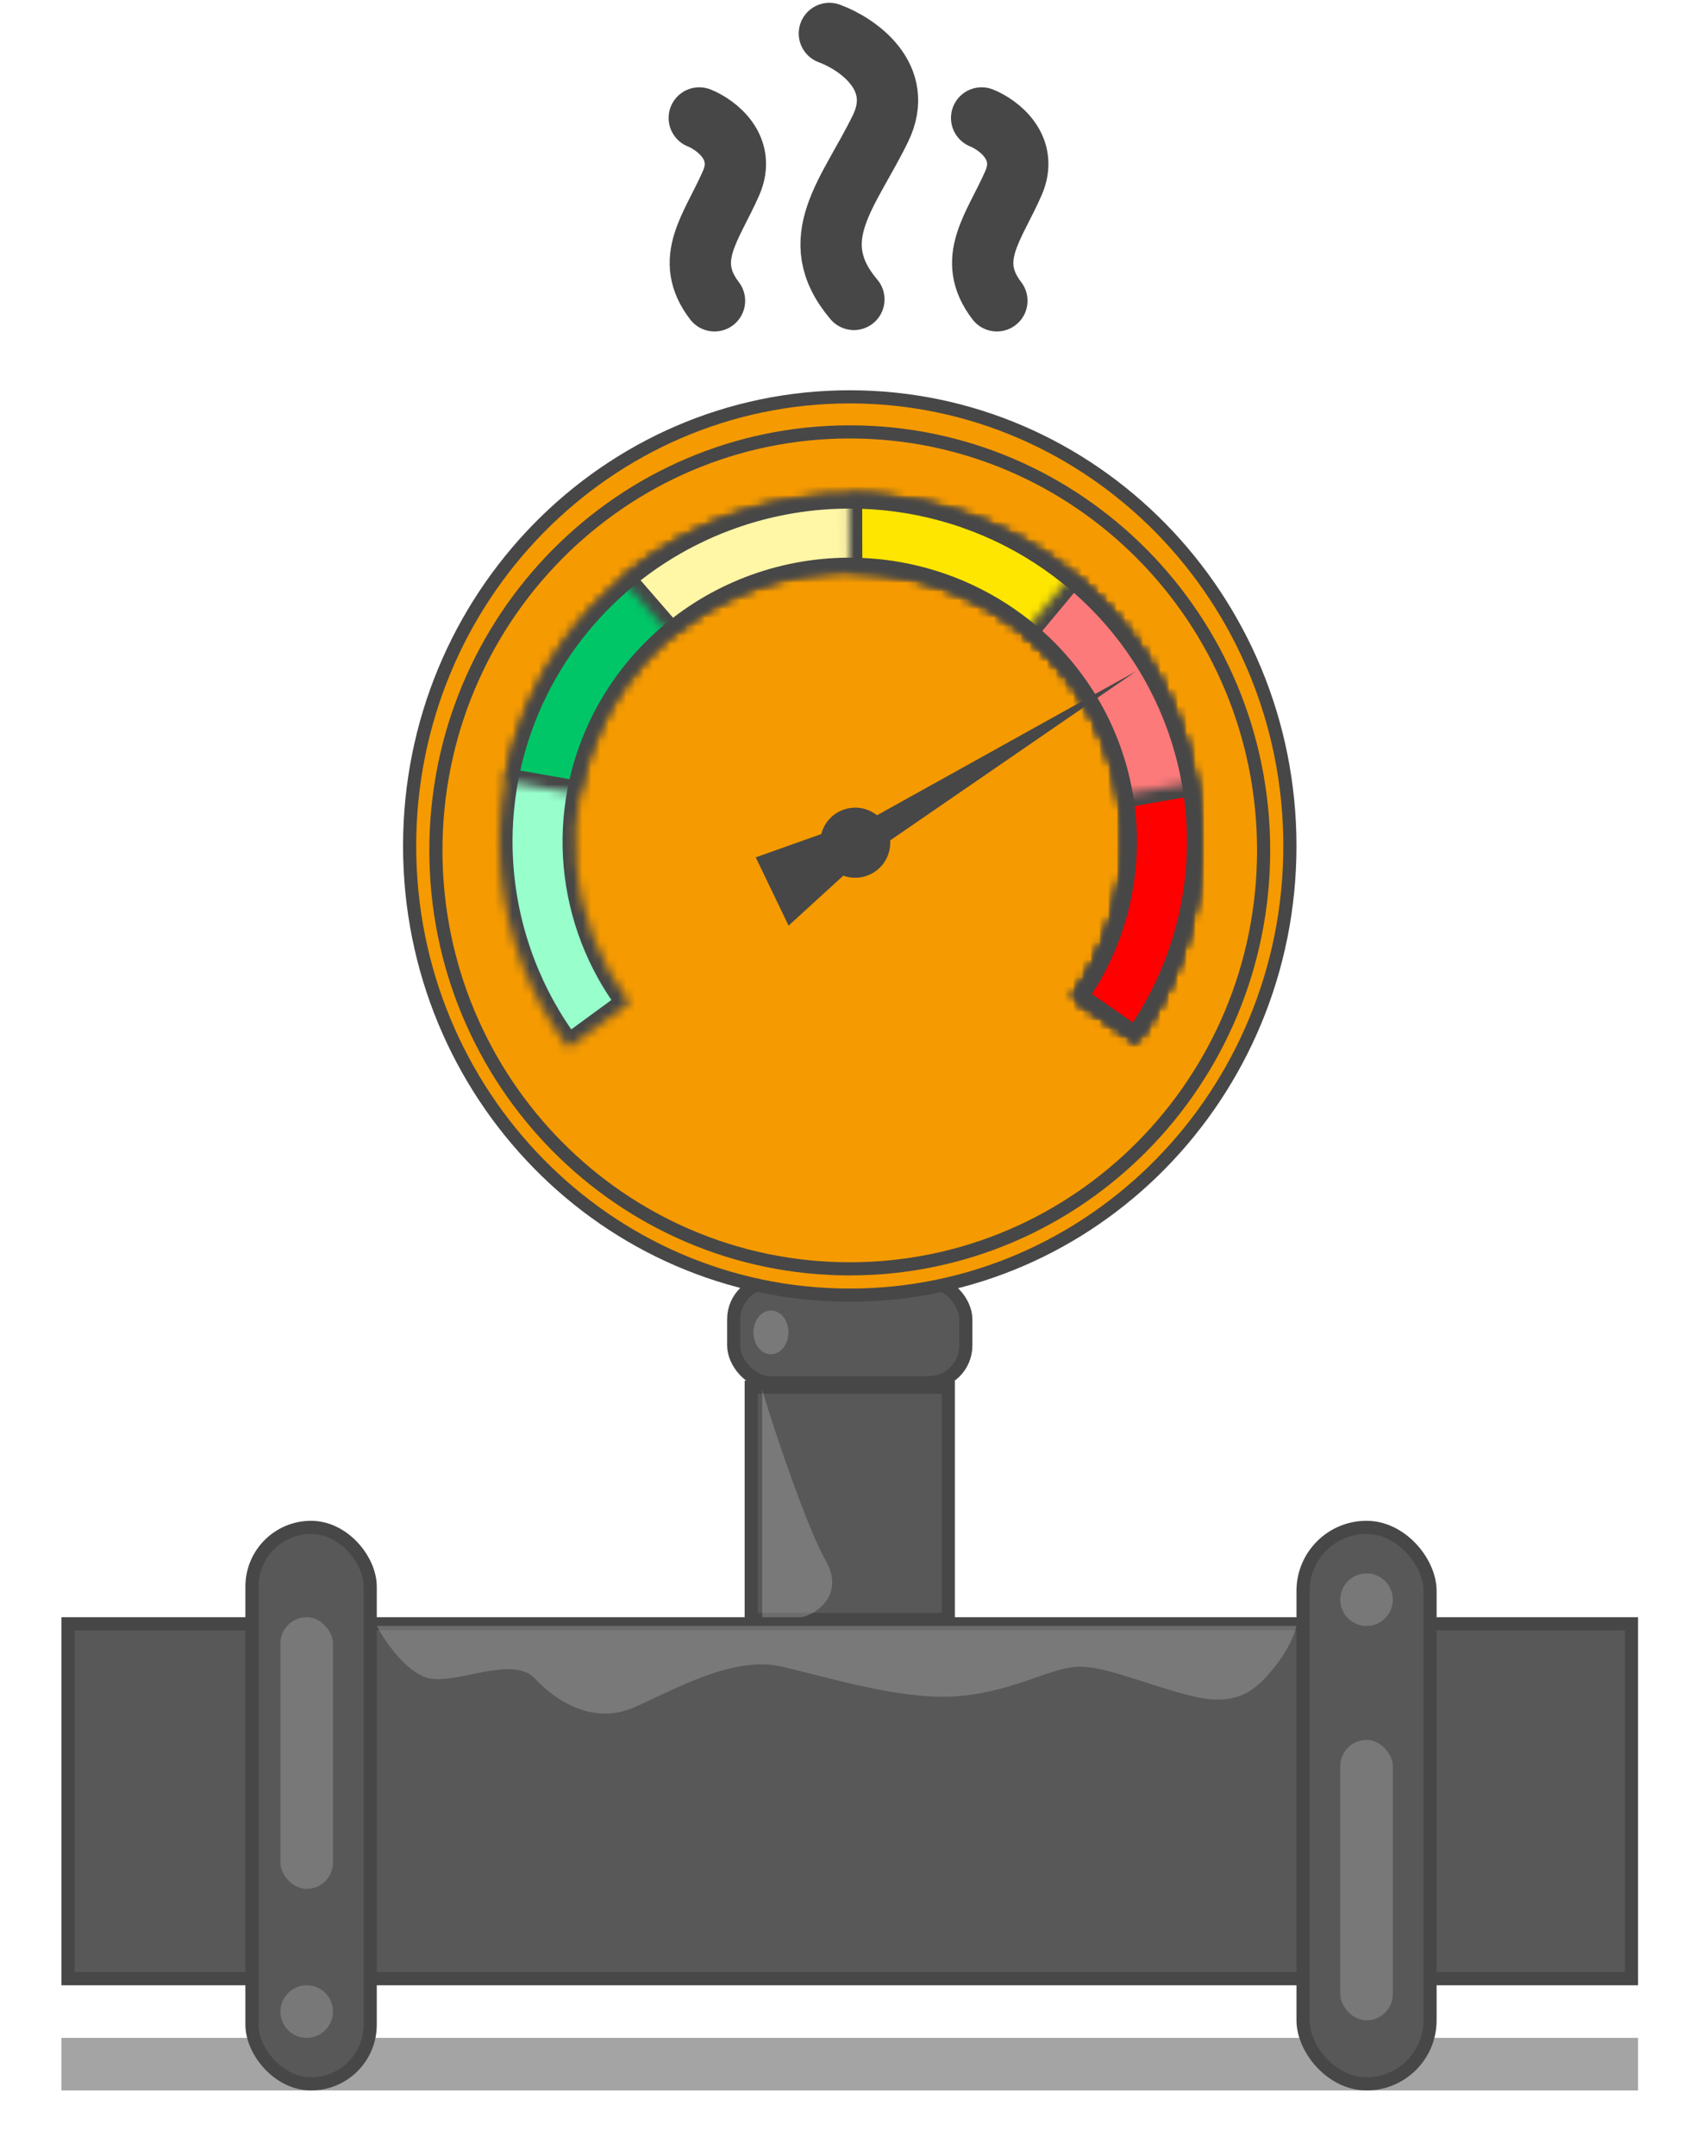<?xml version="1.0" encoding="UTF-8"?>
<svg xmlns="http://www.w3.org/2000/svg" width="195" height="246" viewBox="0 0 195 246" fill="none">
  <rect x="7.766" y="185.282" width="178.5" height="40.5" fill="#585858" stroke="#474747" stroke-width="1.5"></rect>
  <g filter="url(#filter0_f_234_137)">
    <rect width="180" height="6" transform="matrix(1 0 0 -1 7.016 238.532)" fill="#A4A4A4"></rect>
  </g>
  <rect x="28.766" y="174.282" width="13.5" height="63.5" rx="6.75" fill="#585858" stroke="#474747" stroke-width="1.5"></rect>
  <rect x="148.766" y="174.282" width="14.5" height="63.5" rx="7.25" fill="#585858" stroke="#474747" stroke-width="1.5"></rect>
  <rect x="153.016" y="198.532" width="6" height="32" rx="3" fill="#787878"></rect>
  <rect x="32.016" y="184.532" width="6" height="31" rx="3" fill="#787878"></rect>
  <rect x="85.766" y="158.282" width="22.5" height="26.5" fill="#585858" stroke="#474747" stroke-width="1.5"></rect>
  <rect x="83.766" y="146.282" width="26.5" height="11.5" rx="4.25" fill="#585858" stroke="#474747" stroke-width="1.5"></rect>
  <path d="M147.266 96.532C147.266 124.851 124.755 147.782 97.016 147.782C69.277 147.782 46.766 124.851 46.766 96.532C46.766 68.214 69.277 45.282 97.016 45.282C124.755 45.282 147.266 68.214 147.266 96.532Z" fill="#F59A00" stroke="#474747" stroke-width="1.5"></path>
  <path d="M144.266 97.032C144.266 123.411 123.104 144.782 97.016 144.782C70.928 144.782 49.766 123.411 49.766 97.032C49.766 70.653 70.928 49.282 97.016 49.282C123.104 49.282 144.266 70.653 144.266 97.032Z" fill="#F59A00" stroke="#474747" stroke-width="1.5"></path>
  <mask id="path-11-inside-1_234_137" fill="white">
    <path d="M129.73 118.762C133.97 112.811 136.463 105.82 136.934 98.559C137.405 91.298 135.837 84.05 132.401 77.614C128.966 71.177 123.797 65.803 117.464 62.084C111.132 58.364 103.882 56.444 96.515 56.535C89.148 56.626 81.949 58.725 75.713 62.6C69.477 66.475 64.446 71.975 61.175 78.494C57.904 85.013 56.519 92.298 57.174 99.545C57.83 106.792 60.499 113.719 64.888 119.563L71.884 114.439C68.451 109.868 66.363 104.449 65.85 98.78C65.338 93.111 66.421 87.413 68.98 82.313C71.539 77.214 75.474 72.911 80.352 69.88C85.23 66.849 90.861 65.208 96.624 65.136C102.387 65.065 108.058 66.567 113.011 69.477C117.965 72.386 122.008 76.59 124.695 81.625C127.383 86.659 128.61 92.329 128.241 98.009C127.872 103.688 125.922 109.157 122.606 113.812L129.73 118.762Z"></path>
  </mask>
  <path d="M129.73 118.762C133.97 112.811 136.463 105.82 136.934 98.559C137.405 91.298 135.837 84.05 132.401 77.614C128.966 71.177 123.797 65.803 117.464 62.084C111.132 58.364 103.882 56.444 96.515 56.535C89.148 56.626 81.949 58.725 75.713 62.6C69.477 66.475 64.446 71.975 61.175 78.494C57.904 85.013 56.519 92.298 57.174 99.545C57.83 106.792 60.499 113.719 64.888 119.563L71.884 114.439C68.451 109.868 66.363 104.449 65.85 98.78C65.338 93.111 66.421 87.413 68.98 82.313C71.539 77.214 75.474 72.911 80.352 69.88C85.23 66.849 90.861 65.208 96.624 65.136C102.387 65.065 108.058 66.567 113.011 69.477C117.965 72.386 122.008 76.59 124.695 81.625C127.383 86.659 128.61 92.329 128.241 98.009C127.872 103.688 125.922 109.157 122.606 113.812L129.73 118.762Z" fill="#97FECC" stroke="#474747" stroke-width="3" mask="url(#path-11-inside-1_234_137)"></path>
  <mask id="path-12-inside-2_234_137" fill="white">
    <path d="M129.73 118.762C133.177 113.923 135.48 108.383 136.468 102.548C137.456 96.713 137.105 90.734 135.439 85.052C133.774 79.369 130.837 74.129 126.846 69.717C122.856 65.305 117.912 61.835 112.381 59.563C106.85 57.29 100.873 56.274 94.891 56.588C88.909 56.902 83.075 58.539 77.819 61.378C72.564 64.217 68.021 68.186 64.526 72.991C61.032 77.795 58.675 83.314 57.63 89.139L66.207 90.64C67.024 86.084 68.868 81.767 71.602 78.008C74.335 74.25 77.889 71.145 82 68.925C86.111 66.704 90.674 65.423 95.354 65.178C100.033 64.932 104.709 65.727 109.035 67.504C113.362 69.282 117.229 71.996 120.35 75.448C123.472 78.898 125.769 82.998 127.072 87.443C128.375 91.888 128.65 96.565 127.877 101.129C127.104 105.693 125.302 110.027 122.606 113.812L129.73 118.762Z"></path>
  </mask>
  <path d="M129.73 118.762C133.177 113.923 135.48 108.383 136.468 102.548C137.456 96.713 137.105 90.734 135.439 85.052C133.774 79.369 130.837 74.129 126.846 69.717C122.856 65.305 117.912 61.835 112.381 59.563C106.85 57.29 100.873 56.274 94.891 56.588C88.909 56.902 83.075 58.539 77.819 61.378C72.564 64.217 68.021 68.186 64.526 72.991C61.032 77.795 58.675 83.314 57.63 89.139L66.207 90.64C67.024 86.084 68.868 81.767 71.602 78.008C74.335 74.25 77.889 71.145 82 68.925C86.111 66.704 90.674 65.423 95.354 65.178C100.033 64.932 104.709 65.727 109.035 67.504C113.362 69.282 117.229 71.996 120.35 75.448C123.472 78.898 125.769 82.998 127.072 87.443C128.375 91.888 128.65 96.565 127.877 101.129C127.104 105.693 125.302 110.027 122.606 113.812L129.73 118.762Z" fill="#00C667" stroke="#474747" stroke-width="3" mask="url(#path-12-inside-2_234_137)"></path>
  <mask id="path-13-inside-3_234_137" fill="white">
    <path d="M129.73 118.762C135.339 110.889 137.844 101.265 136.774 91.698C135.705 82.131 131.134 73.278 123.922 66.804C116.709 60.329 107.351 56.678 97.604 56.536C87.858 56.395 78.395 59.773 70.992 66.035L76.659 72.567C82.45 67.669 89.852 65.026 97.476 65.137C105.1 65.248 112.421 68.104 118.063 73.169C123.705 78.233 127.28 85.158 128.116 92.642C128.953 100.126 126.993 107.654 122.606 113.812L129.73 118.762Z"></path>
  </mask>
  <path d="M129.73 118.762C135.339 110.889 137.844 101.265 136.774 91.698C135.705 82.131 131.134 73.278 123.922 66.804C116.709 60.329 107.351 56.678 97.604 56.536C87.858 56.395 78.395 59.773 70.992 66.035L76.659 72.567C82.45 67.669 89.852 65.026 97.476 65.137C105.1 65.248 112.421 68.104 118.063 73.169C123.705 78.233 127.28 85.158 128.116 92.642C128.953 100.126 126.993 107.654 122.606 113.812L129.73 118.762Z" fill="#FFF6A6" stroke="#474747" stroke-width="3" mask="url(#path-13-inside-3_234_137)"></path>
  <mask id="path-14-inside-4_234_137" fill="white">
    <path d="M129.73 118.762C133.949 112.84 136.439 105.887 136.927 98.662C137.415 91.438 135.883 84.219 132.498 77.797C129.113 71.374 124.005 65.993 117.733 62.243C111.461 58.493 104.266 56.517 96.933 56.532L96.951 65.134C102.687 65.122 108.315 66.668 113.222 69.601C118.128 72.535 122.123 76.743 124.771 81.768C127.419 86.792 128.618 92.438 128.236 98.089C127.854 103.741 125.906 109.18 122.606 113.812L129.73 118.762Z"></path>
  </mask>
  <path d="M129.73 118.762C133.949 112.84 136.439 105.887 136.927 98.662C137.415 91.438 135.883 84.219 132.498 77.797C129.113 71.374 124.005 65.993 117.733 62.243C111.461 58.493 104.266 56.517 96.933 56.532L96.951 65.134C102.687 65.122 108.315 66.668 113.222 69.601C118.128 72.535 122.123 76.743 124.771 81.768C127.419 86.792 128.618 92.438 128.236 98.089C127.854 103.741 125.906 109.18 122.606 113.812L129.73 118.762Z" fill="#FFE600" stroke="#474747" stroke-width="3" mask="url(#path-14-inside-4_234_137)"></path>
  <mask id="path-15-inside-5_234_137" fill="white">
    <path d="M129.73 118.762C135.535 110.615 138.008 100.603 136.654 90.732C135.301 80.861 130.22 71.859 122.431 65.53L116.896 72.172C122.99 77.123 126.964 84.165 128.022 91.886C129.081 99.608 127.146 107.439 122.606 113.812L129.73 118.762Z"></path>
  </mask>
  <path d="M129.73 118.762C135.535 110.615 138.008 100.603 136.654 90.732C135.301 80.861 130.22 71.859 122.431 65.53L116.896 72.172C122.99 77.123 126.964 84.165 128.022 91.886C129.081 99.608 127.146 107.439 122.606 113.812L129.73 118.762Z" fill="#FD7A7A" stroke="#474747" stroke-width="3" mask="url(#path-15-inside-5_234_137)"></path>
  <mask id="path-16-inside-6_234_137" fill="white">
    <path d="M129.73 118.762C132.753 114.519 134.9 109.73 136.048 104.669C137.197 99.607 137.324 94.371 136.424 89.261L127.842 90.736C128.546 94.733 128.447 98.829 127.548 102.788C126.65 106.747 124.97 110.493 122.606 113.812L129.73 118.762Z"></path>
  </mask>
  <path d="M129.73 118.762C132.753 114.519 134.9 109.73 136.048 104.669C137.197 99.607 137.324 94.371 136.424 89.261L127.842 90.736C128.546 94.733 128.447 98.829 127.548 102.788C126.65 106.747 124.97 110.493 122.606 113.812L129.73 118.762Z" fill="#FF0000" stroke="#474747" stroke-width="3" mask="url(#path-16-inside-6_234_137)"></path>
  <circle cx="97.639" cy="96.158" r="4" transform="rotate(120 97.639 96.158)" fill="#474747"></circle>
  <ellipse cx="97.016" cy="96.532" rx="1" ry="2" fill="#474747"></ellipse>
  <path d="M99.127 93.581L129.728 76.579L100.512 96.661L99.127 93.581Z" fill="#474747"></path>
  <path d="M86.283 97.828L95.103 94.693L97.006 99.256L90.031 105.621L86.283 97.828Z" fill="#474747"></path>
  <path d="M49.026 191.513C46.481 190.982 43.959 187.304 43.016 185.532H148.016C147.898 186.197 147.238 188.058 145.541 190.184C143.42 192.843 141.299 194.836 135.996 193.507C130.693 192.178 126.45 190.184 123.269 190.184C120.087 190.184 116.198 192.843 109.834 193.507C103.471 194.172 94.986 191.513 89.329 190.184C83.673 188.855 76.956 192.843 72.359 194.836C67.764 196.83 63.521 194.172 61.046 191.513C58.572 188.855 52.208 192.178 49.026 191.513Z" fill="#C4C4C4" fill-opacity="0.3"></path>
  <ellipse cx="88.016" cy="152.032" rx="2" ry="2.5" fill="#C4C4C4" fill-opacity="0.3"></ellipse>
  <path d="M94.259 178.053C92.331 174.745 88.422 163.454 87.016 158.532V184.532H91.319C92.67 184.532 96.669 182.188 94.259 178.053Z" fill="#C4C4C4" fill-opacity="0.3"></path>
  <circle cx="156.016" cy="182.532" r="3" fill="#787878"></circle>
  <circle cx="35.016" cy="229.532" r="3" fill="#787878"></circle>
  <path d="M112.073 13.461C114.022 14.251 117.478 16.843 115.708 20.889C113.495 25.946 110.177 29.58 113.811 34.321" stroke="#474747" stroke-width="7" stroke-linecap="round"></path>
  <path d="M79.835 13.461C81.784 14.251 85.239 16.843 83.469 20.889C81.257 25.946 77.938 29.58 81.573 34.321" stroke="#474747" stroke-width="7" stroke-linecap="round"></path>
  <path d="M94.69 3.821C97.826 4.971 103.388 8.74 100.539 14.625C96.979 21.98 91.638 27.267 97.487 34.163" stroke="#474747" stroke-width="7" stroke-linecap="round"></path>
  <defs>
    <filter id="filter0_f_234_137" x="0.016" y="225.532" width="194" height="20" color-interpolation-filters="sRGB">
      <feFlood flood-opacity="0" result="BackgroundImageFix"></feFlood>
      <feBlend mode="normal" in="SourceGraphic" in2="BackgroundImageFix" result="shape"></feBlend>
      <feGaussianBlur stdDeviation="3.5" result="effect1_foregroundBlur_234_137"></feGaussianBlur>
    </filter>
  </defs>
</svg>
